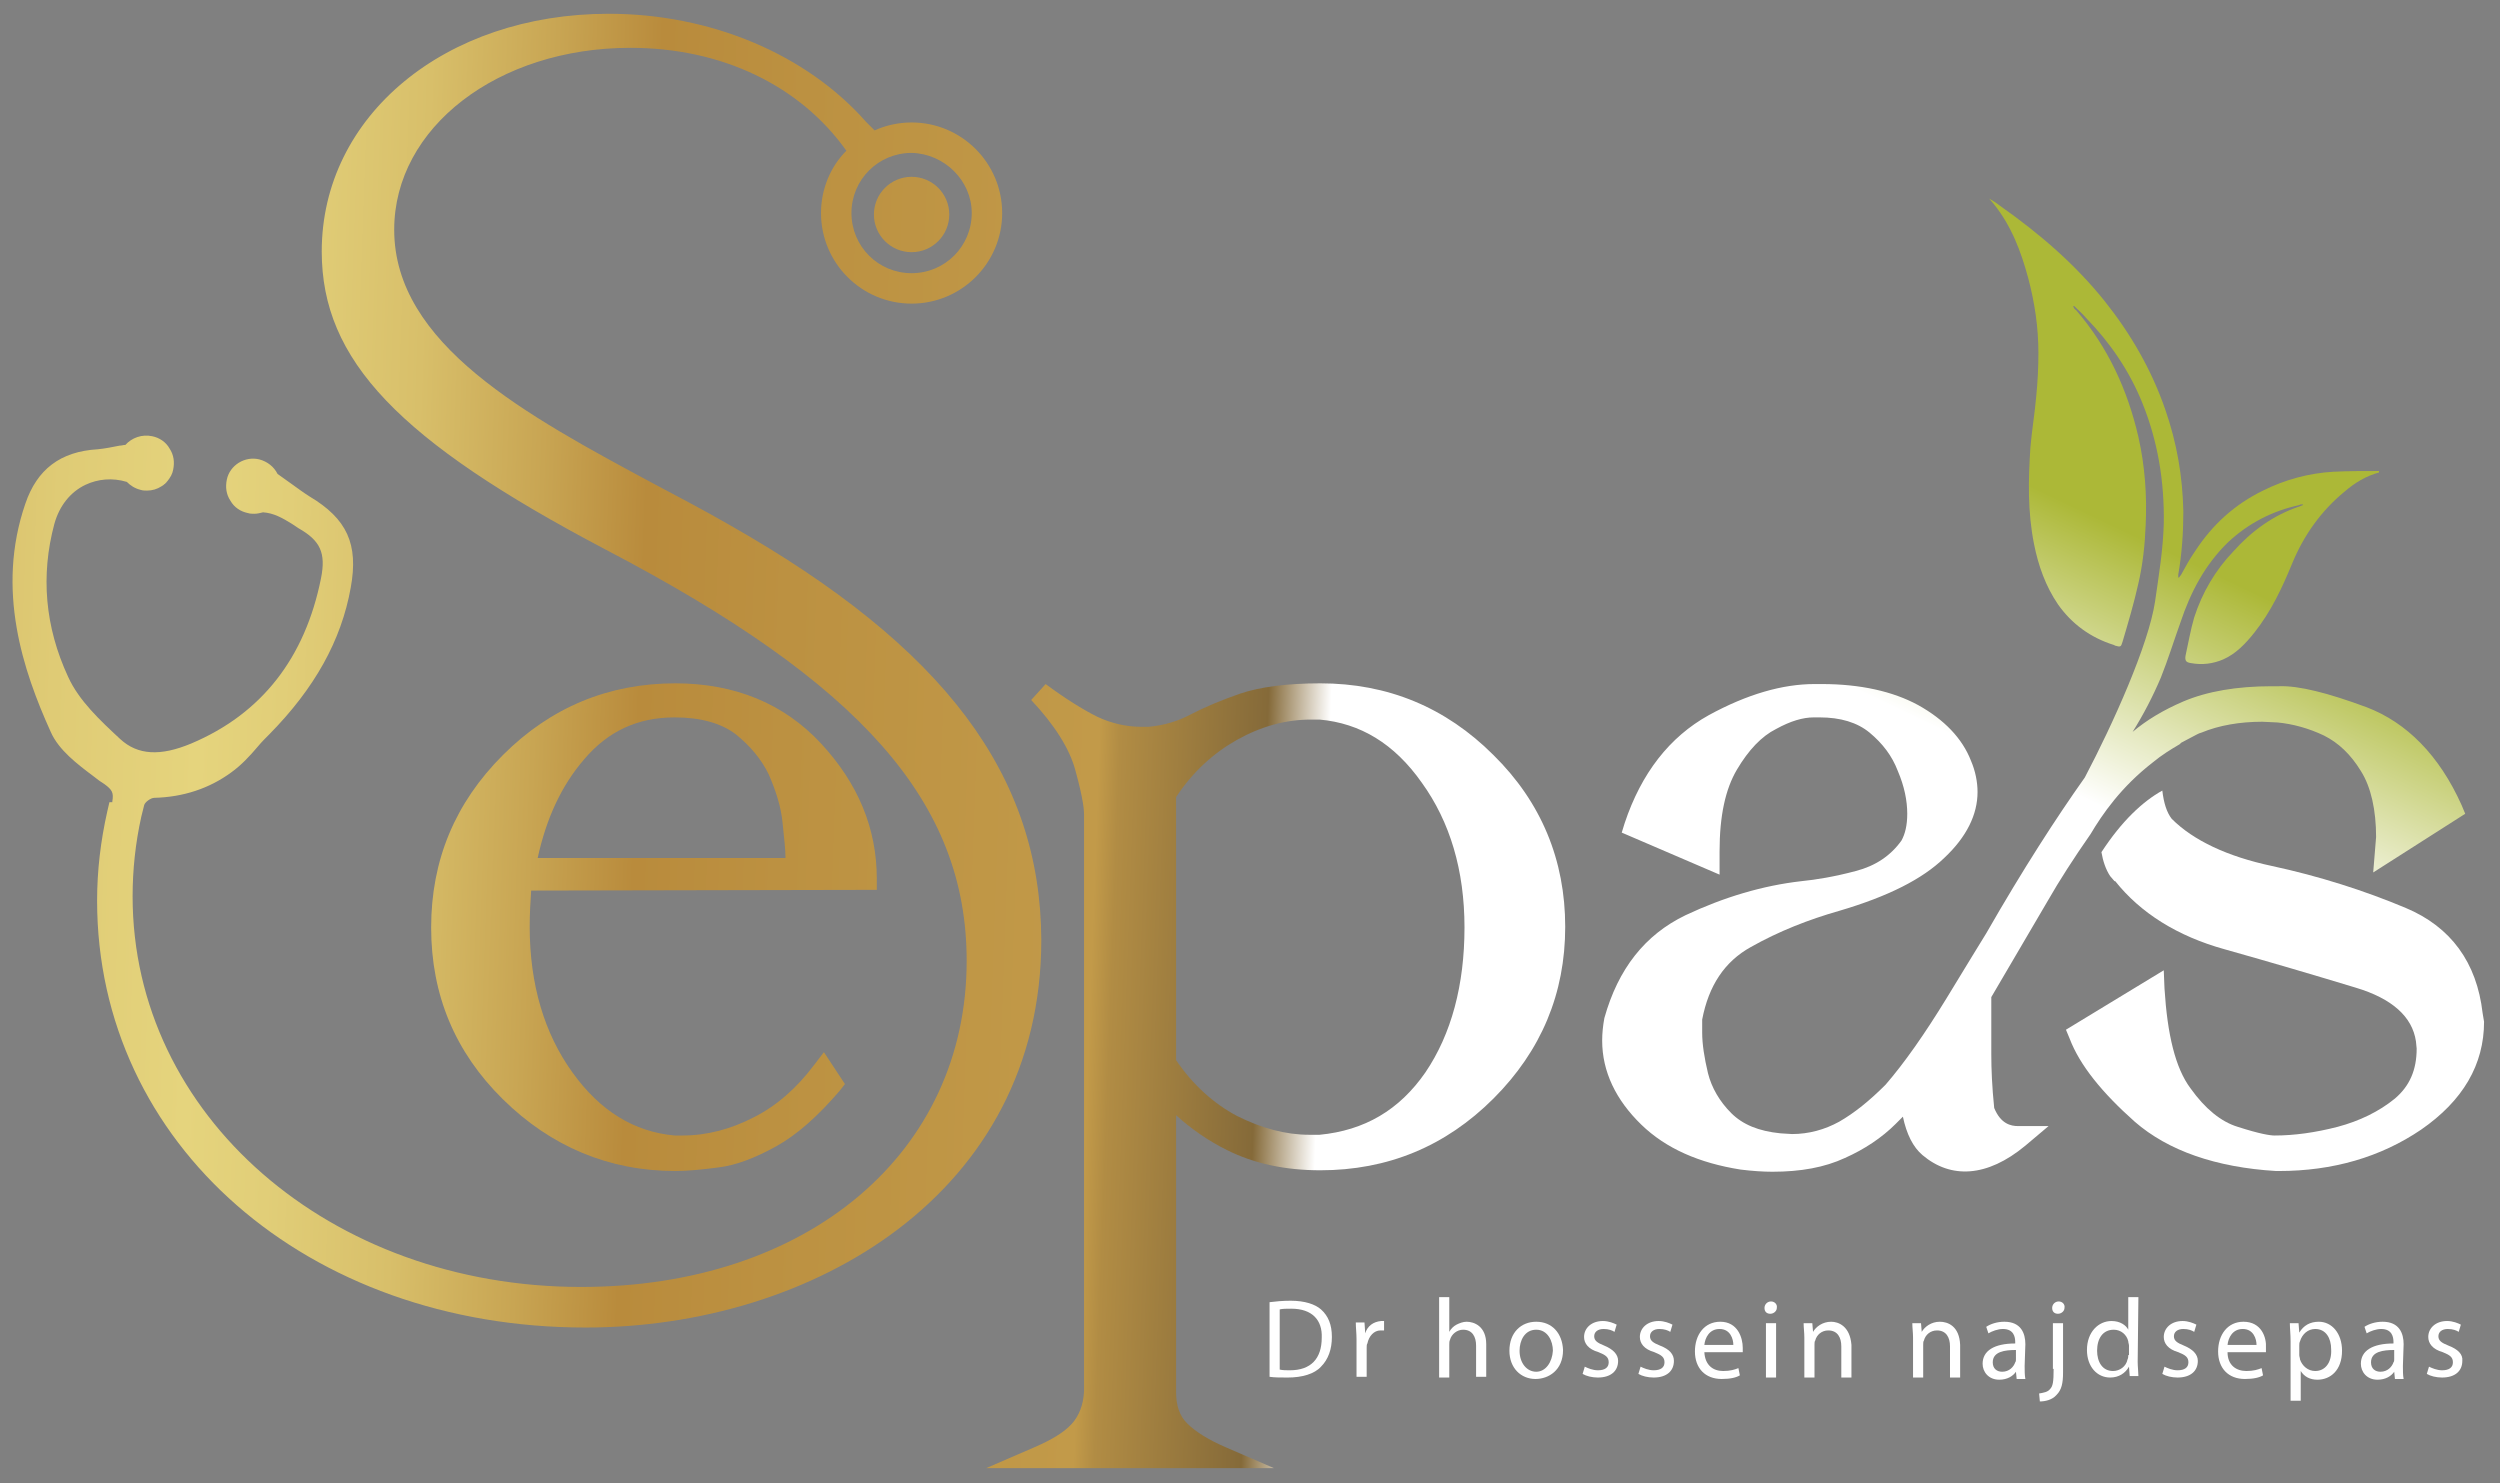 <?xml version="1.0" encoding="utf-8"?>
<!-- Generator: Adobe Illustrator 27.7.0, SVG Export Plug-In . SVG Version: 6.00 Build 0)  -->
<svg version="1.1" id="Layer_1" xmlns="http://www.w3.org/2000/svg" xmlns:xlink="http://www.w3.org/1999/xlink" x="0px" y="0px"
	 viewBox="0 0 345 204.7" style="enable-background:new 0 0 345 204.7;" xml:space="preserve">
<rect x="0" y="0" width="345" height="204.7" fill="#808080" stroke="none"/>
<style type="text/css">
	.st0{fill:url(#SVGID_1_);}
	.st1{fill:#FFFFFF;}
	.st2{fill:url(#SVGID_00000141441989432782158970000012608677176222685059_);}
	.st3{fill:url(#SVGID_00000005989268313452348360000015283613251031005614_);}
	.st4{fill:url(#SVGID_00000084495470019581481150000012537542189831797398_);}
	.st5{fill:url(#SVGID_00000157266844728108881460000001215627411675909812_);}
</style>
<linearGradient id="SVGID_1_" gradientUnits="userSpaceOnUse" x1="-62.491" y1="158.961" x2="226.479" y2="148.661" gradientTransform="matrix(1 0 0 -1 0 181.84)">
	<stop  offset="0" style="stop-color:#B98B3C"/>
	<stop  offset="0" style="stop-color:#B98B3C"/>
	<stop  offset="0.14" style="stop-color:#D0B25F"/>
	<stop  offset="0.25" style="stop-color:#DFCB75"/>
	<stop  offset="0.32" style="stop-color:#E5D47D"/>
	<stop  offset="0.36" style="stop-color:#E1CE78"/>
	<stop  offset="0.42" style="stop-color:#D8BF6A"/>
	<stop  offset="0.48" style="stop-color:#C8A553"/>
	<stop  offset="0.53" style="stop-color:#B98B3C"/>
	<stop  offset="0.6" style="stop-color:#BC9141"/>
	<stop  offset="0.75" style="stop-color:#C29A49"/>
	<stop  offset="0.76" style="stop-color:#B18C44"/>
	<stop  offset="0.8" style="stop-color:#856A39"/>
	<stop  offset="0.84" style="stop-color:#3E3427"/>
	<stop  offset="0.86" style="stop-color:#231F20"/>
</linearGradient>
<circle class="st0" cx="125.8" cy="29.6" r="5.2"/>
<path class="st1" d="M178.1,179.5c-1.1,0-2.1,0.1-2.9,0.2v10.3c0.7,0.1,1.5,0.1,2.5,0.1c2,0,3.7-0.5,4.6-1.5c1-1,1.5-2.4,1.5-4.1
	s-0.5-2.9-1.5-3.8C181.5,180,180.1,179.5,178.1,179.5L178.1,179.5z M178,189.1c-0.5,0-1,0-1.4-0.1v-8.3c0.4-0.1,0.9-0.1,1.6-0.1
	c2.9,0,4.3,1.6,4.2,4C182.4,187.5,180.9,189.1,178,189.1z"/>
<path class="st1" d="M188.4,184L188.4,184l-0.1-1.5h-1.2c0,0.7,0.1,1.5,0.1,2.3v5.2h1.4v-4c0-0.2,0-0.5,0.1-0.6
	c0.2-1,0.9-1.8,1.8-1.8c0.2,0,0.3,0,0.5,0v-1.3c-0.1,0-0.2,0-0.4,0C189.5,182.4,188.7,183,188.4,184L188.4,184z"/>
<path class="st1" d="M202.4,182.4c-0.5,0-1,0.2-1.4,0.4c-0.4,0.2-0.8,0.6-1,1h0V179h-1.4v11.1h1.4v-4.5c0-0.3,0-0.5,0.1-0.7
	c0.2-0.8,1-1.4,1.8-1.4c1.3,0,1.8,1,1.8,2.2v4.3h1.4v-4.5C205.1,183,203.4,182.4,202.4,182.4L202.4,182.4z"/>
<path class="st1" d="M212,182.4c-2.1,0-3.7,1.5-3.7,4c0,2.4,1.6,3.9,3.6,3.9c1.8,0,3.8-1.2,3.8-4C215.6,184,214.2,182.4,212,182.4
	L212,182.4z M212,189.3c-1.3,0-2.3-1.2-2.3-2.9c0-1.4,0.7-2.9,2.3-2.9s2.3,1.6,2.3,2.9C214.2,188,213.3,189.3,212,189.3z"/>
<path class="st1" d="M221.4,185.7c-1-0.4-1.4-0.7-1.4-1.3c0-0.6,0.5-1,1.3-1c0.7,0,1.2,0.2,1.5,0.4l0.3-1c-0.4-0.2-1.1-0.5-1.9-0.5
	c-1.6,0-2.6,1-2.6,2.2c0,0.9,0.6,1.7,2,2.1c1,0.4,1.4,0.7,1.4,1.4s-0.5,1.1-1.5,1.1c-0.7,0-1.4-0.3-1.8-0.5l-0.3,1
	c0.5,0.3,1.3,0.5,2.1,0.5c1.8,0,2.8-0.9,2.8-2.3C223.3,186.9,222.6,186.2,221.4,185.7L221.4,185.7z"/>
<path class="st1" d="M229.1,185.7c-1-0.4-1.4-0.7-1.4-1.3c0-0.6,0.5-1,1.3-1c0.7,0,1.2,0.2,1.5,0.4l0.3-1c-0.4-0.2-1.1-0.5-1.9-0.5
	c-1.6,0-2.6,1-2.6,2.2c0,0.9,0.6,1.7,2,2.1c1,0.4,1.4,0.7,1.4,1.4s-0.5,1.1-1.5,1.1c-0.7,0-1.4-0.3-1.8-0.5l-0.3,1
	c0.5,0.3,1.3,0.5,2.1,0.5c1.8,0,2.8-0.9,2.8-2.3C231,186.9,230.4,186.2,229.1,185.7L229.1,185.7z"/>
<path class="st1" d="M237.4,182.4c-2.2,0-3.5,1.8-3.5,4.1s1.4,3.8,3.7,3.8c1.2,0,2-0.2,2.5-0.5l-0.2-1c-0.5,0.2-1.1,0.4-2.1,0.4
	c-1.4,0-2.5-0.8-2.6-2.6h5.3c0-0.1,0-0.4,0-0.6C240.5,184.6,239.8,182.4,237.4,182.4L237.4,182.4z M235.2,185.6
	c0.1-1,0.7-2.2,2.1-2.2c1.5,0,1.9,1.4,1.9,2.2H235.2L235.2,185.6z"/>
<path class="st1" d="M244.4,179.6c-0.5,0-0.9,0.4-0.9,0.9s0.3,0.8,0.8,0.8c0.5,0,0.9-0.4,0.9-0.8C245.3,180,244.9,179.6,244.4,179.6
	z"/>
<rect x="243.7" y="182.6" class="st1" width="1.4" height="7.5"/>
<path class="st1" d="M252.7,182.4c-1.2,0-2.1,0.7-2.5,1.4h0l-0.1-1.2h-1.2c0,0.6,0.1,1.3,0.1,2v5.5h1.4v-4.5c0-0.2,0-0.5,0.1-0.6
	c0.2-0.8,0.9-1.4,1.8-1.4c1.3,0,1.8,1,1.8,2.2v4.3h1.4v-4.5C255.3,183,253.7,182.4,252.7,182.4L252.7,182.4z"/>
<path class="st1" d="M267.7,182.4c-1.2,0-2.1,0.7-2.5,1.4h0l-0.1-1.2h-1.2c0,0.6,0.1,1.3,0.1,2v5.5h1.4v-4.5c0-0.2,0-0.5,0.1-0.6
	c0.2-0.8,0.9-1.4,1.8-1.4c1.3,0,1.8,1,1.8,2.2v4.3h1.4v-4.5C270.4,183,268.8,182.4,267.7,182.4L267.7,182.4z"/>
<path class="st1" d="M279.5,185.5c0-1.5-0.6-3.1-2.9-3.1c-1,0-1.9,0.3-2.5,0.7l0.3,0.9c0.5-0.3,1.3-0.6,2-0.6c1.5,0,1.7,1.1,1.7,1.8
	v0.2c-2.9,0-4.5,1-4.5,2.8c0,1.1,0.8,2.2,2.3,2.2c1.1,0,1.9-0.5,2.3-1.1h0l0.1,1h1.2c-0.1-0.5-0.1-1.2-0.1-1.8L279.5,185.5
	L279.5,185.5z M278.2,187.6c0,0.1,0,0.3-0.1,0.4c-0.2,0.6-0.8,1.3-1.8,1.3c-0.7,0-1.3-0.4-1.3-1.3c0-1.5,1.7-1.7,3.2-1.7V187.6z"/>
<path class="st1" d="M284.1,179.6c-0.5,0-0.9,0.4-0.9,0.9c0,0.5,0.3,0.8,0.8,0.8c0.5,0,0.9-0.4,0.9-0.8
	C285,180,284.6,179.6,284.1,179.6z"/>
<path class="st1" d="M283.4,188.9c0,1.8-0.1,2.4-0.5,2.8c-0.3,0.4-0.9,0.5-1.5,0.6l0.1,1.1c0.7,0,1.7-0.2,2.3-0.9
	c0.7-0.7,0.9-1.6,0.9-3.1v-6.8h-1.4V188.9L283.4,188.9z"/>
<path class="st1" d="M295.1,179h-1.4v4.5h0c-0.3-0.6-1.1-1.2-2.3-1.2c-1.8,0-3.4,1.5-3.4,4c0,2.3,1.4,3.8,3.2,3.8
	c1.2,0,2.1-0.6,2.6-1.5h0l0.1,1.3h1.2c0-0.5-0.1-1.3-0.1-2L295.1,179L295.1,179z M293.7,187c0,0.2,0,0.4-0.1,0.6
	c-0.2,1-1.1,1.6-2,1.6c-1.5,0-2.2-1.3-2.2-2.8c0-1.7,0.8-2.9,2.3-2.9c1,0,1.8,0.7,2,1.6c0,0.2,0.1,0.4,0.1,0.6V187L293.7,187z"/>
<path class="st1" d="M301.4,185.7c-1-0.4-1.4-0.7-1.4-1.3c0-0.6,0.5-1,1.3-1c0.7,0,1.2,0.2,1.5,0.4l0.3-1c-0.4-0.2-1.1-0.5-1.9-0.5
	c-1.6,0-2.6,1-2.6,2.2c0,0.9,0.6,1.7,2,2.1c1,0.4,1.4,0.7,1.4,1.4s-0.5,1.1-1.5,1.1c-0.7,0-1.4-0.3-1.8-0.5l-0.3,1
	c0.5,0.3,1.3,0.5,2.1,0.5c1.8,0,2.8-0.9,2.8-2.3C303.3,186.9,302.6,186.2,301.4,185.7L301.4,185.7z"/>
<path class="st1" d="M309.6,182.4c-2.2,0-3.5,1.8-3.5,4.1s1.4,3.8,3.7,3.8c1.2,0,2-0.2,2.5-0.5l-0.2-1c-0.5,0.2-1.1,0.4-2.1,0.4
	c-1.4,0-2.6-0.8-2.6-2.6h5.3c0-0.1,0-0.4,0-0.6C312.8,184.6,312.1,182.4,309.6,182.4L309.6,182.4z M307.4,185.6
	c0.1-1,0.7-2.2,2.1-2.2c1.5,0,1.9,1.4,1.9,2.2H307.4z"/>
<path class="st1" d="M320,182.4c-1.2,0-2.1,0.5-2.7,1.5h0l-0.1-1.3H316c0,0.7,0.1,1.5,0.1,2.5v8.2h1.4v-4.1h0
	c0.5,0.8,1.3,1.2,2.3,1.2c1.8,0,3.4-1.3,3.4-4C323.2,184,321.8,182.4,320,182.4L320,182.4z M319.5,189.2c-1,0-1.8-0.7-2.1-1.6
	c0-0.2-0.1-0.4-0.1-0.6v-1.3c0-0.2,0-0.4,0.1-0.6c0.3-1,1.1-1.7,2.1-1.7c1.5,0,2.2,1.3,2.2,2.8C321.8,188,320.9,189.2,319.5,189.2
	L319.5,189.2z"/>
<path class="st1" d="M331.7,185.5c0-1.5-0.6-3.1-2.9-3.1c-1,0-1.9,0.3-2.5,0.7l0.3,0.9c0.5-0.3,1.3-0.6,2-0.6c1.5,0,1.7,1.1,1.7,1.8
	v0.2c-2.9,0-4.5,1-4.5,2.8c0,1.1,0.8,2.2,2.3,2.2c1.1,0,1.9-0.5,2.3-1.1h0l0.1,1h1.2c-0.1-0.5-0.1-1.2-0.1-1.8L331.7,185.5
	L331.7,185.5z M330.4,187.6c0,0.1,0,0.3-0.1,0.4c-0.2,0.6-0.8,1.3-1.8,1.3c-0.7,0-1.3-0.4-1.3-1.3c0-1.5,1.7-1.7,3.2-1.7V187.6z"/>
<path class="st1" d="M337.9,185.7c-1-0.4-1.4-0.7-1.4-1.3c0-0.6,0.5-1,1.3-1c0.7,0,1.2,0.2,1.5,0.4l0.3-1c-0.4-0.2-1.1-0.5-1.9-0.5
	c-1.6,0-2.6,1-2.6,2.2c0,0.9,0.6,1.7,2,2.1c1,0.4,1.4,0.7,1.4,1.4s-0.5,1.1-1.5,1.1c-0.7,0-1.4-0.3-1.8-0.5l-0.3,1
	c0.5,0.3,1.3,0.5,2.1,0.5c1.8,0,2.8-0.9,2.8-2.3C339.9,186.9,339.2,186.2,337.9,185.7L337.9,185.7z"/>
<linearGradient id="SVGID_00000096737537321668036090000005320955877724299663_" gradientUnits="userSpaceOnUse" x1="-64.782" y1="94.574" x2="224.188" y2="84.274" gradientTransform="matrix(1 0 0 -1 0 181.84)">
	<stop  offset="0" style="stop-color:#B98B3C"/>
	<stop  offset="0" style="stop-color:#B98B3C"/>
	<stop  offset="0.14" style="stop-color:#D0B25F"/>
	<stop  offset="0.25" style="stop-color:#DFCB75"/>
	<stop  offset="0.32" style="stop-color:#E5D47D"/>
	<stop  offset="0.36" style="stop-color:#E1CE78"/>
	<stop  offset="0.42" style="stop-color:#D8BF6A"/>
	<stop  offset="0.48" style="stop-color:#C8A553"/>
	<stop  offset="0.53" style="stop-color:#B98B3C"/>
	<stop  offset="0.6" style="stop-color:#BC9141"/>
	<stop  offset="0.75" style="stop-color:#C29A49"/>
	<stop  offset="0.76" style="stop-color:#B18C44"/>
	<stop  offset="0.8" style="stop-color:#856A39"/>
	<stop  offset="0.84" style="stop-color:#3E3427"/>
	<stop  offset="0.86" style="stop-color:#231F20"/>
</linearGradient>
<path style="fill:url(#SVGID_00000096737537321668036090000005320955877724299663_);" d="M100.6,72.4c-3.3-1.9-6.9-3.8-10.3-5.6
	c-17.7-9.5-35.9-19.3-35.9-35.1C54.4,17.6,68.7,6.6,87,6.6c12.6,0,23.4,5.2,29.8,14.2c-2.2,2.2-3.5,5.3-3.5,8.6
	c0,6.9,5.6,12.5,12.5,12.5c6.9,0,12.5-5.6,12.5-12.5s-5.6-12.5-12.5-12.5c-1.8,0-3.6,0.4-5.1,1.1l-0.3-0.3c-0.3-0.3-0.6-0.6-0.9-0.9
	C111.3,7.5,98.1,1.9,84,1.9C61.4,1.9,44.4,16,44.4,34.7c0,15,10.6,26.1,39.1,41.1c35.4,18.5,49.9,34.9,49.9,56.8
	c0,26.5-21.9,45-53.2,45c-34.7,0-61.9-23.7-61.9-53.9c0-3.7,0.4-7.4,1.2-11l0.3-1.2l0.1-0.4c0.1-0.4,0.9-1,1.4-1
	c4-0.1,7.6-1.3,10.6-3.5c1.4-1,2.6-2.3,3.7-3.6c0.5-0.6,1-1.1,1.6-1.7c6.2-6.3,9.9-12.9,11.2-20.2c1.1-6-0.5-9.5-5.7-12.6
	c-0.8-0.5-1.6-1.1-2.3-1.6c-0.7-0.5-1.4-1-2.1-1.5c-0.5-1-1.4-1.7-2.5-2c-2-0.5-4.1,0.8-4.5,2.8c-0.2,1-0.1,2,0.5,2.9
	c0.5,0.9,1.4,1.5,2.4,1.7c0.3,0.1,0.6,0.1,0.9,0.1c0.4,0,0.8-0.1,1.2-0.2c1.5,0.1,2.7,0.8,4,1.6c0.3,0.2,0.6,0.4,0.9,0.6
	c3,1.7,3.8,3.4,3.1,6.9c-2.2,11-8.2,18.7-17.9,22.8c-4.3,1.8-7.4,1.6-9.8-0.6c-2.8-2.6-5.7-5.3-7.2-8.6c-3.2-6.9-3.8-14-1.9-21.1
	c0.7-2.5,2.2-4.4,4.3-5.4c1.7-0.8,3.7-1,5.7-0.4c0.5,0.5,1.1,0.9,1.9,1.1c0.3,0.1,0.6,0.1,0.9,0.1c0.7,0,1.4-0.2,2-0.6
	c0.2-0.1,0.3-0.2,0.4-0.3c0,0,0.1,0,0.1-0.1c0.1,0,0.1-0.1,0.1-0.1c0.1,0,0.1-0.1,0.1-0.1c0,0,0.1-0.1,0.1-0.1
	c0.4-0.5,0.7-1,0.8-1.6c0.2-1,0.1-2-0.5-2.9c-0.5-0.9-1.4-1.5-2.4-1.7c-1.4-0.3-2.8,0.2-3.7,1.2c-0.3,0-0.5,0.1-0.8,0.1
	c-1,0.2-2,0.4-3,0.5c-5.2,0.3-8.4,2.8-10,7.5C-0.6,81.4,3.2,92.6,7,101c1.1,2.5,3.6,4.4,6,6.2c0.5,0.4,0.9,0.7,1.4,1
	c1.1,0.8,1.3,1.2,1.1,2.4c0,0,0,0,0,0.1l-0.4,0l-0.3,1.3c-0.9,4-1.4,8.1-1.4,12.3c0,33.6,29,58.9,67.4,58.9
	c31.2,0,62.9-18.4,62.9-53.5C143.6,107,130.4,89.3,100.6,72.4L100.6,72.4z M134.1,29.4c0,4.6-3.7,8.3-8.3,8.3
	c-4.6,0-8.3-3.7-8.3-8.3s3.7-8.3,8.3-8.3C130.3,21.2,134.1,24.9,134.1,29.4z"/>
<linearGradient id="SVGID_00000031186257161990560400000007573397388766052535_" gradientUnits="userSpaceOnUse" x1="-66.031" y1="59.609" x2="222.939" y2="49.319" gradientTransform="matrix(1 0 0 -1 0 181.84)">
	<stop  offset="0" style="stop-color:#B98B3C"/>
	<stop  offset="0" style="stop-color:#B98B3C"/>
	<stop  offset="0.14" style="stop-color:#D0B25F"/>
	<stop  offset="0.25" style="stop-color:#DFCB75"/>
	<stop  offset="0.32" style="stop-color:#E5D47D"/>
	<stop  offset="0.36" style="stop-color:#E1CE78"/>
	<stop  offset="0.42" style="stop-color:#D8BF6A"/>
	<stop  offset="0.48" style="stop-color:#C8A553"/>
	<stop  offset="0.53" style="stop-color:#B98B3C"/>
	<stop  offset="0.6" style="stop-color:#BC9141"/>
	<stop  offset="0.75" style="stop-color:#C29A49"/>
	<stop  offset="0.76" style="stop-color:#B18C44"/>
	<stop  offset="0.8" style="stop-color:#856A39"/>
	<stop  offset="0.84" style="stop-color:#3E3427"/>
	<stop  offset="0.86" style="stop-color:#231F20"/>
</linearGradient>
<path style="fill:url(#SVGID_00000031186257161990560400000007573397388766052535_);" d="M121,122.8v-1.5c0-7-2.6-13.2-7.7-18.7
	c-5.1-5.5-11.9-8.3-20.1-8.3c-9.2,0-17.2,3.3-23.8,9.9s-9.9,14.5-9.9,23.8s3.3,17.2,9.9,23.7c6.6,6.5,14.6,9.9,23.8,9.9
	c1.7,0,3.7-0.2,6-0.5c2.4-0.3,5-1.3,7.9-2.9c2.9-1.6,5.8-4.2,8.8-7.7l0.7-0.9l-2.9-4.4l-1.3,1.7c-2.4,3.2-5.2,5.7-8.4,7.3
	c-3.1,1.6-6.4,2.5-9.8,2.5h-1.1c-5.6-0.5-10.3-3.4-14.1-8.7c-3.9-5.4-5.9-12.2-5.9-20.1c0-1.8,0.1-3.5,0.2-5L121,122.8L121,122.8z
	 M80.6,104.8c3.3-3.9,7.4-5.8,12.5-5.8c3.6,0,6.4,0.8,8.4,2.3c2,1.6,3.6,3.5,4.6,5.6c1,2.3,1.7,4.5,1.9,6.7c0.2,2,0.4,3.6,0.4,4.8
	H74.2C75.4,112.9,77.5,108.4,80.6,104.8L80.6,104.8z"/>
<linearGradient id="SVGID_00000096039433628750165280000005877524747871665283_" gradientUnits="userSpaceOnUse" x1="-66.671" y1="41.484" x2="222.299" y2="31.194" gradientTransform="matrix(1 0 0 -1 0 181.84)">
	<stop  offset="0" style="stop-color:#B98B3C"/>
	<stop  offset="0" style="stop-color:#B98B3C"/>
	<stop  offset="0.14" style="stop-color:#D0B25F"/>
	<stop  offset="0.25" style="stop-color:#DFCB75"/>
	<stop  offset="0.32" style="stop-color:#E5D47D"/>
	<stop  offset="0.36" style="stop-color:#E1CE78"/>
	<stop  offset="0.42" style="stop-color:#D8BF6A"/>
	<stop  offset="0.48" style="stop-color:#C8A553"/>
	<stop  offset="0.53" style="stop-color:#B98B3C"/>
	<stop  offset="0.6" style="stop-color:#BC9141"/>
	<stop  offset="0.75" style="stop-color:#C29A49"/>
	<stop  offset="0.76" style="stop-color:#B18C44"/>
	<stop  offset="0.83" style="stop-color:#856A39"/>
	<stop  offset="0.86" style="stop-color:#FFFFFF"/>
</linearGradient>
<path style="fill:url(#SVGID_00000096039433628750165280000005877524747871665283_);" d="M182.2,94.3c-4.6,0-8.3,0.5-11,1.4
	c-2.6,0.9-5,1.9-6.9,2.9c-1.7,0.9-3.6,1.5-5.8,1.7h-1c-2.1,0-4.2-0.5-6.1-1.4c-2-1-4.4-2.5-7.1-4.5l-2,2.2c3.2,3.4,5.3,6.7,6.1,9.7
	c1.1,4,1.2,5.5,1.2,6.1V192c-0.1,1.9-0.7,3.4-1.7,4.5c-1.1,1.2-2.8,2.2-5.1,3.2l-6.7,2.9h39.7l-6.7-2.9c-2.3-1-4.1-2.1-5.3-3.3
	c-1-1-1.5-2.4-1.5-4.3v-38.2c2.1,1.9,4.4,3.5,7,4.8c3.8,1.9,8.1,2.8,12.9,2.8c9.3,0,17.3-3.3,23.9-9.9s9.9-14.5,9.9-23.7
	s-3.3-17.2-9.9-23.7C199.5,97.6,191.5,94.3,182.2,94.3L182.2,94.3z M196.7,148c-3.6,5.2-8.4,8-14.6,8.6h-1.4c-3.3,0-6.6-0.9-10-2.6
	c-3.2-1.7-6.1-4.3-8.4-7.7v-36.3c2.3-3.5,5.2-6.1,8.4-7.9c3.4-1.9,6.8-2.8,10.2-2.8h1.2c5.6,0.5,10.3,3.3,14.1,8.7
	c3.9,5.4,5.9,12.1,5.9,20S200.3,142.7,196.7,148L196.7,148z"/>
<linearGradient id="SVGID_00000057870759396405160540000012946239039934145185_" gradientUnits="userSpaceOnUse" x1="227.84" y1="-44.605" x2="318.59" y2="145.575" gradientTransform="matrix(1 0 0 -1 0 181.84)">
	<stop  offset="0.62" style="stop-color:#FFFFFF"/>
	<stop  offset="0.79" style="stop-color:#ACB837"/>
</linearGradient>
<path style="fill:url(#SVGID_00000057870759396405160540000012946239039934145185_);" d="M278.5,155.4h4.2l-3.2,2.7
	c-5.3,4.4-10.3,4.6-14.2,1.3c-1.3-1.1-2.2-2.9-2.7-5.3c-0.4,0.4-0.7,0.7-1,1c-1.9,1.9-4.3,3.5-7,4.7c-2.8,1.3-6.1,1.9-10,1.9
	c-1.3,0-2.8-0.1-4.4-0.3c-5.7-0.9-10.3-2.9-13.7-6.2c-3.5-3.4-5.4-7.3-5.4-11.6c0-1,0.1-2,0.3-3.1c1.9-6.8,5.6-11.5,11.2-14.2
	c5.3-2.5,10.7-4.1,16-4.7c2-0.2,4.5-0.6,7.5-1.4c2.7-0.7,4.8-2.1,6.3-4.2c0.5-0.9,0.8-2.1,0.8-3.7c0-1.8-0.4-3.8-1.3-5.9
	c-0.8-2.1-2.1-3.8-3.9-5.3c-1.7-1.4-4-2.1-6.9-2.1h-0.8c-1.5,0-3.2,0.5-5.2,1.6c-2,1-3.8,2.9-5.4,5.6s-2.4,6.4-2.4,11.3v3.2
	l-13.5-5.8l0.4-1.3c2.3-6.9,6.2-11.9,11.6-14.9c5.3-2.9,10.2-4.3,14.6-4.3h1c5.3,0,9.8,1,13.3,2.9c3.6,2,6.1,4.6,7.3,7.7
	c0.6,1.4,0.9,2.9,0.9,4.3c0,3.1-1.5,6.2-4.6,9.1c-3,2.9-7.7,5.3-14.5,7.3c-4.2,1.2-8.3,2.8-12.2,5c-3.6,2-5.8,5.3-6.7,10v1.8
	c0,1.6,0.3,3.5,0.8,5.6c0.5,2,1.6,3.9,3.2,5.5s3.8,2.5,6.8,2.8l1.6,0.1c2.3,0,4.5-0.6,6.5-1.7c2.1-1.2,4.2-2.9,6.4-5.1
	c2.6-3,5.4-7,8.4-11.9c3-4.9,4.8-7.9,5.5-9c5.1-8.9,9.7-16,13.6-21.5c3.9-7.4,8.8-18.3,9.7-24.3c0.5-3.5,1.1-7.1,1.2-10.7
	c0.1-5.8-0.8-11.4-3-16.8c-1.8-4.4-4.4-8.2-7.7-11.6c-0.5-0.6-1.1-1.1-1.7-1.7c0,0-0.1,0.1-0.1,0.1c0.1,0.2,0.2,0.4,0.4,0.5
	c4.4,5.1,7.1,11,8.6,17.5c0.9,4,1.2,8.1,1,12.2c-0.1,2.7-0.4,5.4-1,8c-0.6,2.7-1.4,5.4-2.2,8.1c-0.2,0.7-0.3,0.7-1,0.5
	c-0.1,0-0.1-0.1-0.2-0.1c-3.2-1-5.8-2.9-7.7-5.6c-1.7-2.5-2.7-5.3-3.3-8.3c-0.9-4.5-0.8-8.9-0.5-13.4c0.2-2.3,0.6-4.7,0.8-7
	c0.2-2,0.3-4,0.3-6c0-3.5-0.5-6.9-1.4-10.3c-1-3.7-2.3-7.2-4.8-10.3c-0.2-0.2-0.4-0.5-0.6-0.7c0.5,0.3,1,0.6,1.5,1
	c5.4,3.8,10.3,8,14.4,13.1c3.6,4.5,6.5,9.5,8.4,15c1.6,4.6,2.4,9.2,2.5,14.1c0,2.9-0.2,5.8-0.7,8.7c0,0.1,0,0.3,0,0.4
	c0,0,0.1,0,0.1,0c0.1-0.1,0.2-0.3,0.3-0.4c0.6-1.1,1.2-2.2,1.9-3.2c2.4-3.7,5.5-6.5,9.4-8.4c3-1.5,6.3-2.4,9.7-2.6
	c2.1-0.1,4.2-0.1,6.3-0.1l0,0.2c-1.8,0.5-3.3,1.4-4.7,2.6c-3.3,2.7-5.7,6.1-7.3,10c-1.4,3.4-2.9,6.6-5.2,9.5
	c-1.2,1.5-2.5,2.9-4.3,3.7c-1.4,0.6-2.9,0.8-4.5,0.5c-0.6-0.1-0.8-0.3-0.7-1c0.4-1.8,0.7-3.6,1.2-5.3c1.1-3.4,2.9-6.5,5.4-9.1
	c2.5-2.8,5.5-5,9.1-6.2c0.2-0.1,0.3-0.1,0.5-0.2l0-0.1c-0.2,0-0.4,0-0.5,0.1c-3.7,0.8-7,2.5-9.8,5.1c-3.2,3.1-5.2,6.9-6.6,11.1
	c-0.9,2.5-1.7,5.1-2.7,7.6c-1.1,2.6-2.4,5.1-3.9,7.5c1.9-1.6,4.2-3,7-4.2c3.3-1.4,7.4-2.1,12.2-2.1h1c2.7-0.1,6.7,0.9,12.1,2.9
	c5.5,2.1,10,6.6,13.1,13.5l0.5,1.2l-12.7,8.1l0.4-4.9c0-3.7-0.7-6.9-2.1-9.1c-1.4-2.3-3.1-3.9-5.1-4.9c-2.1-1-4.3-1.6-6.4-1.8
	l-2.1-0.1c-3.1,0-6,0.5-8.4,1.5c-0.4,0.1-0.7,0.3-1.1,0.5c-0.6,0.3-1.1,0.6-1.7,0.9c-0.1,0.1-0.1,0.1-0.2,0.2
	c-1.2,0.7-2.5,1.5-3.7,2.5c-4.4,3.4-7,7.2-8.6,9.9v0c-2.3,3.3-4.3,6.4-5.9,9.2l-7.8,13.3v7.9c0,2,0.1,4.5,0.4,7.4
	C276.1,155.1,277.5,155.4,278.5,155.4L278.5,155.4z"/>
<path class="st1" d="M342.8,141c0,5.9-2.9,10.9-8.7,14.9c-5.6,3.8-12.2,5.7-19.6,5.7h-0.4c-8.3-0.5-14.9-2.8-19.5-6.8
	c-4.5-4-7.6-7.8-9-11.5l-0.5-1.2l13.5-8.2l0.1,2.5c0.4,6.4,1.5,11,3.6,13.8c2,2.8,4.2,4.6,6.5,5.3c3.1,1,4.5,1.2,5.1,1.2
	c2.7,0,5.6-0.4,8.7-1.2c3-0.8,5.7-2.1,7.9-3.9c2-1.7,3-3.9,3-6.9l-0.1-1c-0.5-3.4-3.3-5.9-8.3-7.4c-5.6-1.7-11.7-3.5-18.1-5.3
	c-6.5-1.8-11.6-5-15.1-9.4h-0.1l-0.6-0.7c-0.6-0.9-1-2.1-1.2-3.3c2.8-4.3,5.7-7,8.4-8.5c0.2,1.7,0.6,3,1.3,3.9c3,3,7.7,5.2,13.8,6.5
	c6.5,1.4,12.8,3.4,18.5,5.8c6.2,2.6,9.8,7.5,10.6,14.5L342.8,141L342.8,141z"/>
</svg>
